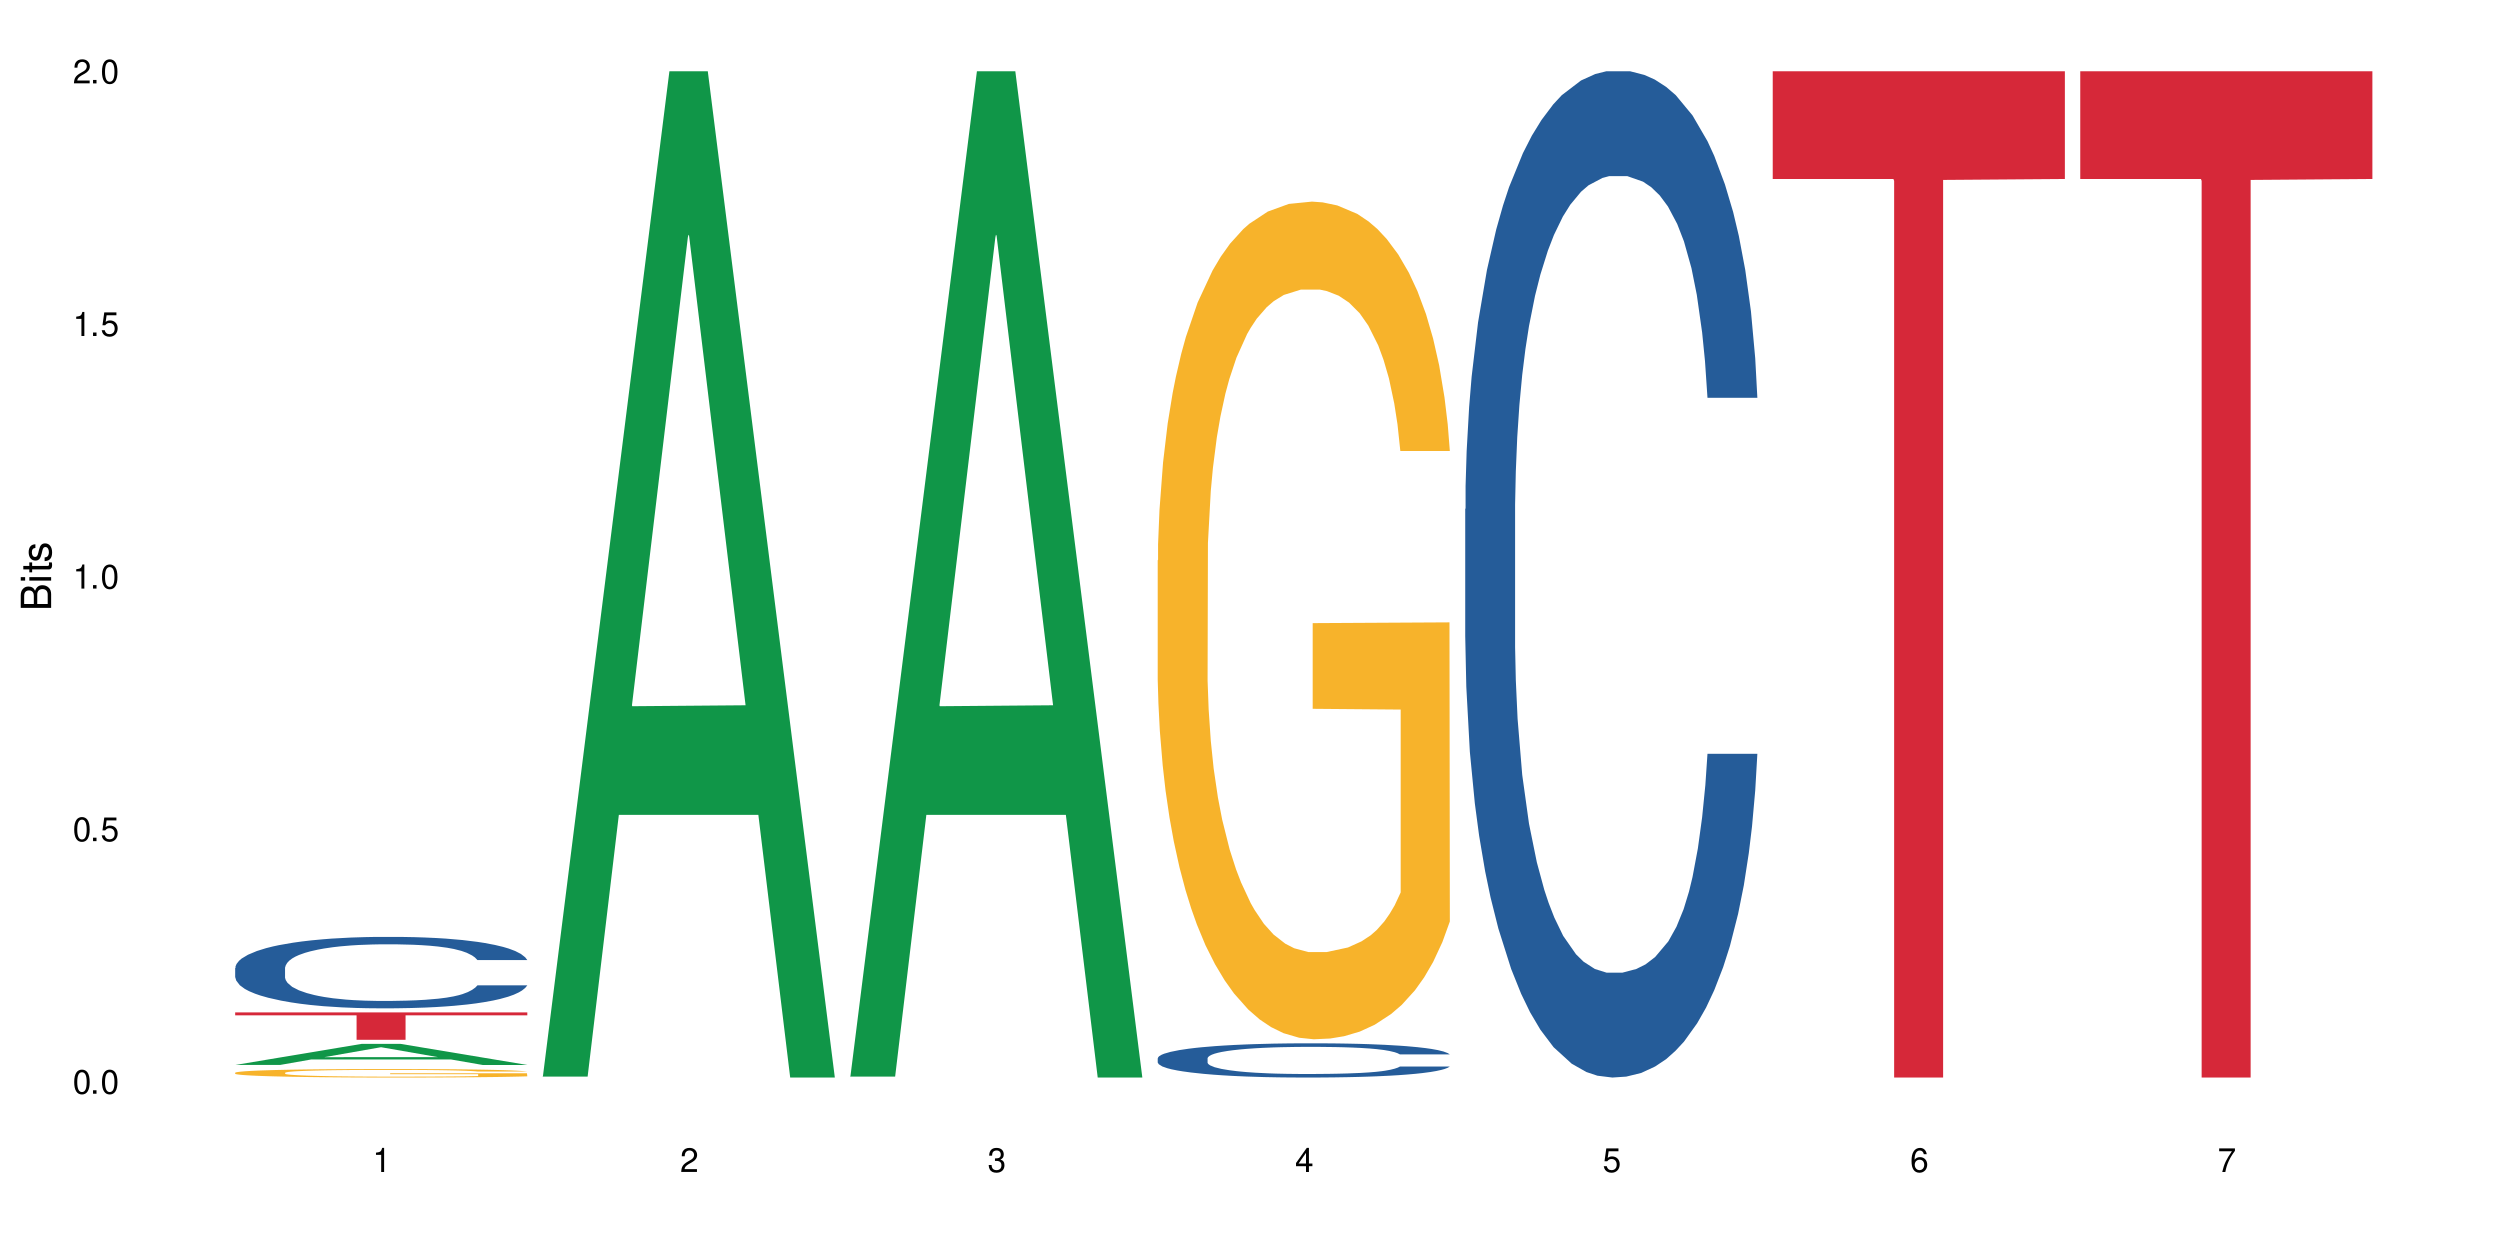 <?xml version="1.0" encoding="UTF-8"?>
<svg xmlns="http://www.w3.org/2000/svg" xmlns:xlink="http://www.w3.org/1999/xlink" width="720" height="360" viewBox="0 0 720 360">
<defs>
<g>
<g id="glyph-0-0">
</g>
<g id="glyph-0-1">
<path d="M 2.641 -6.938 C 2 -6.938 1.422 -6.656 1.078 -6.172 C 0.641 -5.562 0.406 -4.641 0.406 -3.359 C 0.406 -1.016 1.188 0.219 2.641 0.219 C 4.078 0.219 4.859 -1.016 4.859 -3.297 C 4.859 -4.641 4.656 -5.547 4.203 -6.172 C 3.844 -6.656 3.281 -6.938 2.641 -6.938 Z M 2.641 -6.188 C 3.547 -6.188 4 -5.25 4 -3.375 C 4 -1.406 3.562 -0.484 2.625 -0.484 C 1.734 -0.484 1.281 -1.438 1.281 -3.344 C 1.281 -5.25 1.734 -6.188 2.641 -6.188 Z M 2.641 -6.188 "/>
</g>
<g id="glyph-0-2">
<path d="M 1.828 -1 L 0.828 -1 L 0.828 0 L 1.828 0 Z M 1.828 -1 "/>
</g>
<g id="glyph-0-3">
<path d="M 4.562 -6.797 L 1.062 -6.797 L 0.547 -3.094 L 1.328 -3.094 C 1.719 -3.562 2.047 -3.734 2.578 -3.734 C 3.484 -3.734 4.062 -3.109 4.062 -2.094 C 4.062 -1.125 3.484 -0.531 2.578 -0.531 C 1.828 -0.531 1.375 -0.906 1.188 -1.672 L 0.328 -1.672 C 0.453 -1.109 0.547 -0.844 0.75 -0.594 C 1.125 -0.078 1.828 0.219 2.594 0.219 C 3.969 0.219 4.922 -0.781 4.922 -2.219 C 4.922 -3.562 4.031 -4.484 2.719 -4.484 C 2.25 -4.484 1.859 -4.359 1.469 -4.062 L 1.734 -5.969 L 4.562 -5.969 Z M 4.562 -6.797 "/>
</g>
<g id="glyph-0-4">
<path d="M 2.484 -4.938 L 2.484 0 L 3.328 0 L 3.328 -6.938 L 2.766 -6.938 C 2.469 -5.875 2.281 -5.734 0.984 -5.562 L 0.984 -4.938 Z M 2.484 -4.938 "/>
</g>
<g id="glyph-0-5">
<path d="M 4.859 -0.828 L 1.281 -0.828 C 1.359 -1.406 1.672 -1.781 2.5 -2.281 L 3.469 -2.828 C 4.406 -3.344 4.906 -4.062 4.906 -4.906 C 4.906 -5.484 4.672 -6.031 4.266 -6.406 C 3.859 -6.766 3.375 -6.938 2.719 -6.938 C 1.859 -6.938 1.219 -6.625 0.844 -6.031 C 0.609 -5.672 0.5 -5.234 0.484 -4.531 L 1.328 -4.531 C 1.359 -5.016 1.406 -5.281 1.531 -5.516 C 1.75 -5.938 2.188 -6.203 2.703 -6.203 C 3.469 -6.203 4.031 -5.641 4.031 -4.891 C 4.031 -4.344 3.719 -3.859 3.125 -3.516 L 2.234 -3 C 0.812 -2.172 0.406 -1.531 0.328 -0.016 L 4.859 -0.016 Z M 4.859 -0.828 "/>
</g>
<g id="glyph-0-6">
<path d="M 2.125 -3.188 L 2.578 -3.188 C 3.5 -3.188 3.984 -2.766 3.984 -1.922 C 3.984 -1.062 3.469 -0.531 2.594 -0.531 C 1.656 -0.531 1.203 -1 1.156 -2.016 L 0.312 -2.016 C 0.344 -1.453 0.438 -1.094 0.609 -0.781 C 0.953 -0.109 1.625 0.219 2.547 0.219 C 3.953 0.219 4.859 -0.625 4.859 -1.938 C 4.859 -2.828 4.516 -3.297 3.703 -3.594 C 4.344 -3.844 4.656 -4.328 4.656 -5.031 C 4.656 -6.219 3.875 -6.938 2.578 -6.938 C 1.203 -6.938 0.484 -6.172 0.453 -4.703 L 1.297 -4.703 C 1.312 -5.125 1.344 -5.359 1.453 -5.578 C 1.641 -5.969 2.062 -6.203 2.594 -6.203 C 3.344 -6.203 3.797 -5.75 3.797 -5 C 3.797 -4.516 3.609 -4.219 3.25 -4.047 C 3.016 -3.953 2.703 -3.922 2.125 -3.906 Z M 2.125 -3.188 "/>
</g>
<g id="glyph-0-7">
<path d="M 3.141 -1.672 L 3.141 0 L 3.984 0 L 3.984 -1.672 L 4.984 -1.672 L 4.984 -2.438 L 3.984 -2.438 L 3.984 -6.938 L 3.359 -6.938 L 0.266 -2.578 L 0.266 -1.672 Z M 3.141 -2.438 L 1 -2.438 L 3.141 -5.5 Z M 3.141 -2.438 "/>
</g>
<g id="glyph-0-8">
<path d="M 4.781 -5.125 C 4.609 -6.266 3.891 -6.938 2.844 -6.938 C 2.094 -6.938 1.422 -6.578 1.031 -5.953 C 0.594 -5.266 0.406 -4.422 0.406 -3.172 C 0.406 -2 0.578 -1.25 0.984 -0.641 C 1.359 -0.078 1.953 0.219 2.703 0.219 C 3.984 0.219 4.922 -0.75 4.922 -2.094 C 4.922 -3.375 4.062 -4.281 2.844 -4.281 C 2.172 -4.281 1.641 -4.031 1.281 -3.516 C 1.281 -5.234 1.828 -6.188 2.797 -6.188 C 3.391 -6.188 3.797 -5.797 3.938 -5.125 Z M 2.734 -3.531 C 3.547 -3.531 4.062 -2.953 4.062 -2.031 C 4.062 -1.156 3.484 -0.531 2.703 -0.531 C 1.922 -0.531 1.328 -1.188 1.328 -2.078 C 1.328 -2.938 1.906 -3.531 2.734 -3.531 Z M 2.734 -3.531 "/>
</g>
<g id="glyph-0-9">
<path d="M 4.984 -6.797 L 0.438 -6.797 L 0.438 -5.969 L 4.109 -5.969 C 2.5 -3.656 1.828 -2.234 1.328 0 L 2.219 0 C 2.594 -2.172 3.453 -4.047 4.984 -6.094 Z M 4.984 -6.797 "/>
</g>
<g id="glyph-1-0">
</g>
<g id="glyph-1-1">
<path d="M 0 -0.953 L 0 -4.891 C 0 -5.719 -0.234 -6.344 -0.734 -6.797 C -1.188 -7.234 -1.812 -7.469 -2.5 -7.469 C -3.547 -7.469 -4.188 -7 -4.625 -5.875 C -4.984 -6.688 -5.625 -7.094 -6.531 -7.094 C -7.172 -7.094 -7.734 -6.859 -8.141 -6.391 C -8.562 -5.922 -8.75 -5.344 -8.75 -4.5 L -8.75 -0.953 Z M -4.984 -2.062 L -7.766 -2.062 L -7.766 -4.219 C -7.766 -4.844 -7.688 -5.203 -7.453 -5.5 C -7.219 -5.812 -6.859 -5.969 -6.375 -5.969 C -5.891 -5.969 -5.531 -5.812 -5.297 -5.5 C -5.062 -5.203 -4.984 -4.844 -4.984 -4.219 Z M -0.984 -2.062 L -4 -2.062 L -4 -4.781 C -4 -5.766 -3.438 -6.359 -2.484 -6.359 C -1.547 -6.359 -0.984 -5.766 -0.984 -4.781 Z M -0.984 -2.062 "/>
</g>
<g id="glyph-1-2">
<path d="M -6.281 -1.797 L -6.281 -0.797 L 0 -0.797 L 0 -1.797 Z M -8.75 -1.797 L -8.75 -0.797 L -7.484 -0.797 L -7.484 -1.797 Z M -8.75 -1.797 "/>
</g>
<g id="glyph-1-3">
<path d="M -6.281 -3.047 L -6.281 -2.016 L -8.016 -2.016 L -8.016 -1.016 L -6.281 -1.016 L -6.281 -0.172 L -5.469 -0.172 L -5.469 -1.016 L -0.719 -1.016 C -0.078 -1.016 0.281 -1.453 0.281 -2.234 C 0.281 -2.5 0.25 -2.719 0.188 -3.047 L -0.641 -3.047 C -0.609 -2.906 -0.594 -2.766 -0.594 -2.562 C -0.594 -2.141 -0.719 -2.016 -1.156 -2.016 L -5.469 -2.016 L -5.469 -3.047 Z M -6.281 -3.047 "/>
</g>
<g id="glyph-1-4">
<path d="M -4.531 -5.25 C -5.766 -5.25 -6.469 -4.422 -6.469 -2.969 C -6.469 -1.516 -5.719 -0.562 -4.547 -0.562 C -3.562 -0.562 -3.094 -1.062 -2.734 -2.562 L -2.516 -3.484 C -2.344 -4.188 -2.094 -4.469 -1.641 -4.469 C -1.047 -4.469 -0.641 -3.875 -0.641 -3 C -0.641 -2.453 -0.797 -2 -1.062 -1.75 C -1.25 -1.594 -1.422 -1.531 -1.875 -1.469 L -1.875 -0.406 C -0.422 -0.453 0.281 -1.266 0.281 -2.922 C 0.281 -4.5 -0.5 -5.516 -1.719 -5.516 C -2.656 -5.516 -3.172 -4.984 -3.469 -3.734 L -3.703 -2.766 C -3.891 -1.953 -4.156 -1.609 -4.594 -1.609 C -5.188 -1.609 -5.547 -2.125 -5.547 -2.938 C -5.547 -3.75 -5.203 -4.172 -4.531 -4.203 Z M -4.531 -5.25 "/>
</g>
</g>
</defs>
<rect x="-72" y="-36" width="864" height="432" fill="rgb(100%, 100%, 100%)" fill-opacity="1"/>
<path fill-rule="nonzero" fill="rgb(6.275%, 58.824%, 28.235%)" fill-opacity="1" d="M 67.73 306.703 L 67.82 306.699 L 104.227 300.625 L 115.281 300.625 L 151.867 306.711 L 139.012 306.711 L 129.844 305.121 L 89.664 305.121 L 80.676 306.703 L 67.73 306.703 L 93.527 304.465 L 126.156 304.457 L 109.887 301.621 L 109.707 301.613 L 109.527 301.633 L 93.438 304.457 L 93.527 304.465 Z M 67.73 306.703 "/>
<path fill-rule="nonzero" fill="rgb(14.51%, 36.078%, 60%)" fill-opacity="1" d="M 67.73 278.781 L 67.832 278.762 L 67.832 278.312 L 68.141 277.598 L 68.859 276.695 L 69.578 276.074 L 71.426 274.965 L 73.988 273.891 L 76.656 273.062 L 78.605 272.574 L 80.352 272.199 L 84.352 271.504 L 86.918 271.145 L 89.688 270.824 L 93.074 270.508 L 95.535 270.316 L 101.078 270.016 L 105.18 269.887 L 108.363 269.828 L 115.238 269.828 L 119.34 269.902 L 122.316 270 L 125.598 270.148 L 128.371 270.316 L 133.191 270.73 L 137.5 271.258 L 139.449 271.559 L 142.527 272.141 L 144.891 272.707 L 146.531 273.195 L 148.379 273.891 L 150.02 274.738 L 151.25 275.695 L 151.867 276.504 L 137.5 276.504 L 136.785 275.754 L 135.961 275.172 L 134.422 274.398 L 132.883 273.855 L 130.73 273.309 L 128.781 272.949 L 126.113 272.594 L 123.754 272.367 L 121.289 272.199 L 118.93 272.086 L 114.414 271.973 L 109.184 271.973 L 107.234 272.012 L 103.23 272.16 L 101.078 272.293 L 98 272.555 L 95.844 272.801 L 93.281 273.176 L 91.535 273.496 L 89.379 273.984 L 87.84 274.418 L 86.098 275.039 L 85.07 275.508 L 84.148 276.035 L 83.328 276.656 L 82.711 277.312 L 82.301 278.012 L 82.094 278.688 L 82.094 281.602 L 82.301 282.281 L 82.812 283.07 L 84.148 284.219 L 86.098 285.215 L 88.355 286.004 L 90.508 286.566 L 91.742 286.832 L 93.383 287.133 L 95.945 287.508 L 99.641 287.883 L 101.797 288.035 L 105.078 288.184 L 108.465 288.262 L 112.98 288.262 L 116.98 288.184 L 119.648 288.09 L 122.418 287.941 L 126.215 287.621 L 128.574 287.32 L 130.629 286.961 L 132.168 286.605 L 133.191 286.305 L 134.73 285.723 L 135.961 285.082 L 136.887 284.422 L 137.5 283.785 L 151.867 283.785 L 151.25 284.535 L 150.328 285.27 L 149.402 285.816 L 147.969 286.473 L 146.324 287.059 L 143.965 287.715 L 142.016 288.148 L 139.449 288.617 L 137.09 288.977 L 134.527 289.297 L 130.73 289.672 L 128.266 289.859 L 125.598 290.027 L 122.418 290.18 L 118.418 290.309 L 114.109 290.387 L 110.105 290.406 L 105.797 290.367 L 102.617 290.293 L 98.41 290.121 L 93.176 289.785 L 89.379 289.426 L 86.406 289.07 L 83.84 288.691 L 80.969 288.184 L 77.273 287.359 L 75.016 286.719 L 73.477 286.191 L 71.734 285.457 L 70.5 284.801 L 69.066 283.746 L 68.039 282.41 L 67.73 281.375 Z M 67.73 278.781 "/>
<path fill-rule="nonzero" fill="rgb(96.863%, 70.196%, 16.863%)" fill-opacity="1" d="M 67.73 308.926 L 67.832 308.926 L 67.832 308.879 L 68.242 308.777 L 69.27 308.641 L 70.605 308.523 L 72.039 308.434 L 72.965 308.387 L 74.504 308.32 L 75.836 308.27 L 79.223 308.168 L 83.531 308.074 L 85.891 308.035 L 88.559 307.996 L 92.355 307.953 L 94.102 307.938 L 99.438 307.902 L 105.488 307.879 L 112.16 307.875 L 115.238 307.875 L 119.441 307.883 L 125.188 307.91 L 128.473 307.93 L 131.039 307.953 L 133.707 307.984 L 136.988 308.027 L 140.066 308.082 L 142.527 308.137 L 144.992 308.203 L 147.043 308.273 L 148.789 308.355 L 150.328 308.449 L 151.25 308.527 L 151.867 308.605 L 137.605 308.605 L 136.785 308.527 L 135.859 308.465 L 134.32 308.391 L 132.781 308.34 L 131.242 308.297 L 128.371 308.238 L 125.906 308.199 L 122.828 308.168 L 119.855 308.148 L 116.469 308.137 L 114.414 308.133 L 108.977 308.133 L 104.055 308.148 L 101.18 308.164 L 99.129 308.184 L 96.254 308.215 L 94.512 308.242 L 93.484 308.262 L 90.406 308.332 L 88.355 308.395 L 87.227 308.438 L 85.789 308.504 L 84.762 308.566 L 83.633 308.656 L 83.02 308.723 L 82.199 308.875 L 82.094 309.277 L 82.402 309.363 L 83.02 309.457 L 83.84 309.539 L 85.07 309.621 L 86.301 309.688 L 88.457 309.777 L 90.305 309.832 L 91.742 309.871 L 94.512 309.934 L 95.641 309.953 L 98.309 309.992 L 101.078 310.023 L 104.465 310.051 L 107.027 310.066 L 111.133 310.078 L 116.363 310.078 L 122.52 310.062 L 126.422 310.047 L 129.09 310.027 L 130.832 310.012 L 132.988 309.988 L 134.527 309.965 L 135.961 309.938 L 137.707 309.902 L 137.707 309.363 L 112.363 309.363 L 112.363 309.109 L 151.762 309.109 L 151.867 309.988 L 149.711 310.047 L 147.043 310.105 L 144.48 310.152 L 141.812 310.188 L 138.016 310.23 L 134.938 310.258 L 130.215 310.289 L 125.906 310.309 L 121.395 310.324 L 117.391 310.332 L 112.672 310.332 L 108.465 310.328 L 103.949 310.316 L 100.359 310.297 L 97.074 310.273 L 93.793 310.246 L 89.688 310.199 L 87.02 310.16 L 84.25 310.113 L 81.48 310.055 L 79.016 309.996 L 77.375 309.949 L 75.734 309.895 L 73.988 309.828 L 72.348 309.75 L 71.117 309.68 L 69.988 309.602 L 69.168 309.527 L 68.348 309.426 L 67.938 309.348 L 67.73 309.277 Z M 67.73 308.926 "/>
<path fill-rule="nonzero" fill="rgb(83.922%, 15.686%, 22.353%)" fill-opacity="1" d="M 67.73 291.57 L 151.867 291.57 L 151.867 292.414 L 116.801 292.422 L 116.801 299.461 L 102.695 299.461 L 102.695 292.43 L 102.488 292.414 L 67.73 292.414 Z M 67.73 291.57 "/>
<path fill-rule="nonzero" fill="rgb(6.275%, 58.824%, 28.235%)" fill-opacity="1" d="M 156.293 310.059 L 156.383 309.789 L 192.789 20.527 L 203.844 20.527 L 240.43 310.332 L 227.574 310.332 L 218.406 234.684 L 178.227 234.684 L 169.238 310.059 L 156.293 310.059 L 182.094 203.391 L 214.723 203.117 L 198.453 67.875 L 198.273 67.602 L 198.094 68.418 L 182.004 203.117 L 182.094 203.391 Z M 156.293 310.059 "/>
<path fill-rule="nonzero" fill="rgb(6.275%, 58.824%, 28.235%)" fill-opacity="1" d="M 244.859 310.059 L 244.949 309.789 L 281.352 20.527 L 292.41 20.527 L 328.992 310.332 L 316.141 310.332 L 306.969 234.684 L 266.789 234.684 L 257.801 310.059 L 244.859 310.059 L 270.656 203.391 L 303.285 203.117 L 287.016 67.875 L 286.836 67.602 L 286.656 68.418 L 270.566 203.117 L 270.656 203.391 Z M 244.859 310.059 "/>
<path fill-rule="nonzero" fill="rgb(14.51%, 36.078%, 60%)" fill-opacity="1" d="M 333.422 304.766 L 333.523 304.758 L 333.523 304.539 L 333.832 304.199 L 334.551 303.766 L 335.27 303.469 L 337.113 302.938 L 339.68 302.422 L 342.348 302.027 L 344.297 301.793 L 346.043 301.613 L 350.043 301.277 L 352.609 301.109 L 355.379 300.953 L 358.766 300.801 L 361.227 300.711 L 366.766 300.566 L 370.871 300.504 L 374.051 300.477 L 380.926 300.477 L 385.031 300.512 L 388.008 300.559 L 391.289 300.629 L 394.059 300.711 L 398.883 300.91 L 403.191 301.164 L 405.141 301.305 L 408.219 301.586 L 410.578 301.855 L 412.223 302.09 L 414.066 302.422 L 415.711 302.828 L 416.941 303.289 L 417.555 303.676 L 403.191 303.676 L 402.473 303.316 L 401.652 303.035 L 400.113 302.668 L 398.574 302.406 L 396.422 302.145 L 394.469 301.973 L 391.805 301.801 L 389.441 301.695 L 386.98 301.613 L 384.621 301.559 L 380.105 301.504 L 374.875 301.504 L 372.922 301.523 L 368.922 301.594 L 366.766 301.656 L 363.688 301.785 L 361.535 301.902 L 358.969 302.082 L 357.227 302.234 L 355.07 302.469 L 353.531 302.676 L 351.789 302.973 L 350.762 303.199 L 349.836 303.449 L 349.016 303.746 L 348.402 304.062 L 347.992 304.395 L 347.785 304.719 L 347.785 306.117 L 347.992 306.441 L 348.504 306.82 L 349.836 307.367 L 351.789 307.848 L 354.043 308.223 L 356.199 308.496 L 357.43 308.621 L 359.07 308.766 L 361.637 308.945 L 365.332 309.125 L 367.484 309.199 L 370.77 309.27 L 374.156 309.305 L 378.668 309.305 L 382.672 309.27 L 385.34 309.223 L 388.109 309.152 L 391.906 309 L 394.266 308.855 L 396.316 308.684 L 397.855 308.512 L 398.883 308.367 L 400.422 308.09 L 401.652 307.781 L 402.578 307.469 L 403.191 307.16 L 417.555 307.16 L 416.941 307.523 L 416.016 307.875 L 415.094 308.133 L 413.656 308.449 L 412.016 308.73 L 409.656 309.043 L 407.707 309.25 L 405.141 309.477 L 402.781 309.648 L 400.215 309.801 L 396.422 309.98 L 393.957 310.07 L 391.289 310.152 L 388.109 310.223 L 384.109 310.289 L 379.797 310.324 L 375.797 310.332 L 371.488 310.312 L 368.305 310.277 L 364.102 310.199 L 358.867 310.035 L 355.07 309.863 L 352.094 309.691 L 349.531 309.512 L 346.656 309.27 L 342.965 308.875 L 340.707 308.566 L 339.168 308.316 L 337.422 307.965 L 336.191 307.648 L 334.754 307.145 L 333.73 306.504 L 333.422 306.008 Z M 333.422 304.766 "/>
<path fill-rule="nonzero" fill="rgb(96.863%, 70.196%, 16.863%)" fill-opacity="1" d="M 333.422 161.395 L 333.523 161.172 L 333.523 156.766 L 333.934 146.852 L 334.961 133.191 L 336.293 121.957 L 337.73 113.145 L 338.652 108.516 L 340.191 101.906 L 341.527 97.059 L 344.914 87.145 L 349.223 77.895 L 351.582 73.926 L 354.25 70.18 L 358.047 65.996 L 359.789 64.453 L 365.125 60.93 L 371.18 58.727 L 377.848 58.062 L 380.926 58.285 L 385.133 59.164 L 390.879 61.59 L 394.164 63.793 L 396.727 65.996 L 399.395 68.859 L 402.68 73.266 L 405.758 78.555 L 408.219 83.84 L 410.684 90.449 L 412.734 97.5 L 414.477 105.211 L 416.016 114.465 L 416.941 122.176 L 417.555 129.887 L 403.293 129.887 L 402.473 122.176 L 401.551 116.227 L 400.012 108.957 L 398.473 103.672 L 396.934 99.484 L 394.059 93.754 L 391.598 90.23 L 388.52 87.145 L 385.543 85.164 L 382.156 83.84 L 380.105 83.402 L 374.668 83.402 L 369.742 84.941 L 366.871 86.707 L 364.816 88.469 L 361.945 91.773 L 360.199 94.418 L 359.176 96.18 L 356.098 103.008 L 354.043 109.18 L 352.914 113.363 L 351.48 119.973 L 350.453 125.922 L 349.324 134.734 L 348.711 141.344 L 347.887 156.328 L 347.785 195.984 L 348.094 204.355 L 348.711 213.391 L 349.531 221.32 L 350.762 229.691 L 351.992 236.082 L 354.148 244.676 L 355.992 250.402 L 357.43 254.148 L 360.199 260.098 L 361.328 262.078 L 363.996 266.047 L 366.766 269.129 L 370.152 271.773 L 372.719 273.094 L 376.824 274.195 L 382.055 274.195 L 388.211 272.875 L 392.109 271.113 L 394.777 269.352 L 396.523 267.809 L 398.676 265.383 L 400.215 263.18 L 401.652 260.758 L 403.398 257.012 L 403.398 204.355 L 378.055 204.137 L 378.055 179.461 L 417.453 179.238 L 417.555 265.383 L 415.402 271.332 L 412.734 277.062 L 410.168 281.469 L 407.5 285.215 L 403.703 289.398 L 400.625 292.043 L 395.906 295.129 L 391.598 297.109 L 387.082 298.434 L 383.082 299.094 L 378.363 299.312 L 374.156 298.871 L 369.641 297.551 L 366.051 295.789 L 362.766 293.586 L 359.484 290.723 L 355.379 286.094 L 352.711 282.348 L 349.941 277.723 L 347.172 272.215 L 344.707 266.266 L 343.066 261.641 L 341.426 256.352 L 339.68 249.742 L 338.039 242.25 L 336.809 235.422 L 335.68 227.711 L 334.859 220.438 L 334.035 210.523 L 333.625 202.594 L 333.422 195.762 Z M 333.422 161.395 "/>
<path fill-rule="nonzero" fill="rgb(14.51%, 36.078%, 60%)" fill-opacity="1" d="M 421.984 146.621 L 422.086 146.355 L 422.086 140 L 422.395 129.934 L 423.113 117.215 L 423.832 108.477 L 425.68 92.844 L 428.242 77.746 L 430.91 66.09 L 432.859 59.203 L 434.605 53.902 L 438.605 44.102 L 441.172 39.07 L 443.941 34.566 L 447.328 30.062 L 449.789 27.414 L 455.332 23.176 L 459.434 21.32 L 462.617 20.527 L 469.488 20.527 L 473.594 21.586 L 476.57 22.91 L 479.852 25.031 L 482.625 27.414 L 487.445 33.242 L 491.754 40.66 L 493.703 44.898 L 496.781 53.109 L 499.145 61.055 L 500.785 67.945 L 502.633 77.746 L 504.273 89.668 L 505.504 103.176 L 506.121 114.566 L 491.754 114.566 L 491.035 103.973 L 490.215 95.758 L 488.676 84.898 L 487.137 77.215 L 484.984 69.535 L 483.035 64.5 L 480.367 59.469 L 478.008 56.289 L 475.543 53.902 L 473.184 52.316 L 468.668 50.727 L 463.438 50.727 L 461.488 51.254 L 457.484 53.375 L 455.332 55.23 L 452.254 58.938 L 450.098 62.383 L 447.531 67.68 L 445.789 72.184 L 443.633 79.07 L 442.094 85.164 L 440.352 93.906 L 439.324 100.527 L 438.402 107.945 L 437.582 116.688 L 436.965 125.957 L 436.555 135.762 L 436.348 145.297 L 436.348 186.355 L 436.555 195.895 L 437.066 207.02 L 438.402 223.18 L 440.352 237.219 L 442.609 248.344 L 444.762 256.293 L 445.992 260 L 447.637 264.238 L 450.199 269.535 L 453.895 274.836 L 456.051 276.953 L 459.332 279.074 L 462.719 280.133 L 467.234 280.133 L 471.234 279.074 L 473.902 277.75 L 476.672 275.629 L 480.469 271.125 L 482.828 266.887 L 484.879 261.855 L 486.418 256.82 L 487.445 252.582 L 488.984 244.371 L 490.215 235.363 L 491.141 226.094 L 491.754 217.086 L 506.121 217.086 L 505.504 227.684 L 504.582 238.012 L 503.656 245.695 L 502.223 254.969 L 500.578 263.18 L 498.219 272.449 L 496.27 278.543 L 493.703 285.168 L 491.344 290.199 L 488.781 294.703 L 484.984 300 L 482.52 302.648 L 479.852 305.035 L 476.672 307.152 L 472.672 309.008 L 468.363 310.066 L 464.359 310.332 L 460.051 309.801 L 456.871 308.742 L 452.664 306.359 L 447.43 301.59 L 443.633 296.559 L 440.66 291.523 L 438.094 286.227 L 435.219 279.074 L 431.527 267.418 L 429.27 258.41 L 427.73 250.992 L 425.984 240.664 L 424.754 231.391 L 423.32 216.555 L 422.293 197.746 L 421.984 183.18 Z M 421.984 146.621 "/>
<path fill-rule="nonzero" fill="rgb(83.922%, 15.686%, 22.353%)" fill-opacity="1" d="M 510.547 20.527 L 594.684 20.527 L 594.684 51.547 L 559.617 51.82 L 559.617 310.332 L 545.512 310.332 L 545.512 52.094 L 545.305 51.547 L 510.547 51.547 Z M 510.547 20.527 "/>
<path fill-rule="nonzero" fill="rgb(83.922%, 15.686%, 22.353%)" fill-opacity="1" d="M 599.113 20.527 L 683.246 20.527 L 683.246 51.547 L 648.184 51.82 L 648.184 310.332 L 634.074 310.332 L 634.074 52.094 L 633.871 51.547 L 599.113 51.547 Z M 599.113 20.527 "/>
<g fill="rgb(0%, 0%, 0%)" fill-opacity="1">
<use xlink:href="#glyph-0-1" x="20.965" y="314.993"/>
<use xlink:href="#glyph-0-2" x="25.965" y="314.993"/>
<use xlink:href="#glyph-0-1" x="28.965" y="314.993"/>
</g>
<g fill="rgb(0%, 0%, 0%)" fill-opacity="1">
<use xlink:href="#glyph-0-1" x="20.965" y="242.251"/>
<use xlink:href="#glyph-0-2" x="25.965" y="242.251"/>
<use xlink:href="#glyph-0-3" x="28.965" y="242.251"/>
</g>
<g fill="rgb(0%, 0%, 0%)" fill-opacity="1">
<use xlink:href="#glyph-0-4" x="20.965" y="169.509"/>
<use xlink:href="#glyph-0-2" x="25.965" y="169.509"/>
<use xlink:href="#glyph-0-1" x="28.965" y="169.509"/>
</g>
<g fill="rgb(0%, 0%, 0%)" fill-opacity="1">
<use xlink:href="#glyph-0-4" x="20.965" y="96.767"/>
<use xlink:href="#glyph-0-2" x="25.965" y="96.767"/>
<use xlink:href="#glyph-0-3" x="28.965" y="96.767"/>
</g>
<g fill="rgb(0%, 0%, 0%)" fill-opacity="1">
<use xlink:href="#glyph-0-5" x="20.965" y="24.024"/>
<use xlink:href="#glyph-0-2" x="25.965" y="24.024"/>
<use xlink:href="#glyph-0-1" x="28.965" y="24.024"/>
</g>
<g fill="rgb(0%, 0%, 0%)" fill-opacity="1">
<use xlink:href="#glyph-0-4" x="107.297" y="337.532"/>
</g>
<g fill="rgb(0%, 0%, 0%)" fill-opacity="1">
<use xlink:href="#glyph-0-5" x="195.863" y="337.532"/>
</g>
<g fill="rgb(0%, 0%, 0%)" fill-opacity="1">
<use xlink:href="#glyph-0-6" x="284.426" y="337.532"/>
</g>
<g fill="rgb(0%, 0%, 0%)" fill-opacity="1">
<use xlink:href="#glyph-0-7" x="372.988" y="337.532"/>
</g>
<g fill="rgb(0%, 0%, 0%)" fill-opacity="1">
<use xlink:href="#glyph-0-3" x="461.551" y="337.532"/>
</g>
<g fill="rgb(0%, 0%, 0%)" fill-opacity="1">
<use xlink:href="#glyph-0-8" x="550.117" y="337.532"/>
</g>
<g fill="rgb(0%, 0%, 0%)" fill-opacity="1">
<use xlink:href="#glyph-0-9" x="638.68" y="337.532"/>
</g>
<g fill="rgb(0%, 0%, 0%)" fill-opacity="1">
<use xlink:href="#glyph-1-1" x="14.725" y="176.012"/>
<use xlink:href="#glyph-1-2" x="14.725" y="168.012"/>
<use xlink:href="#glyph-1-3" x="14.725" y="165.012"/>
<use xlink:href="#glyph-1-4" x="14.725" y="162.012"/>
</g>
</svg>

